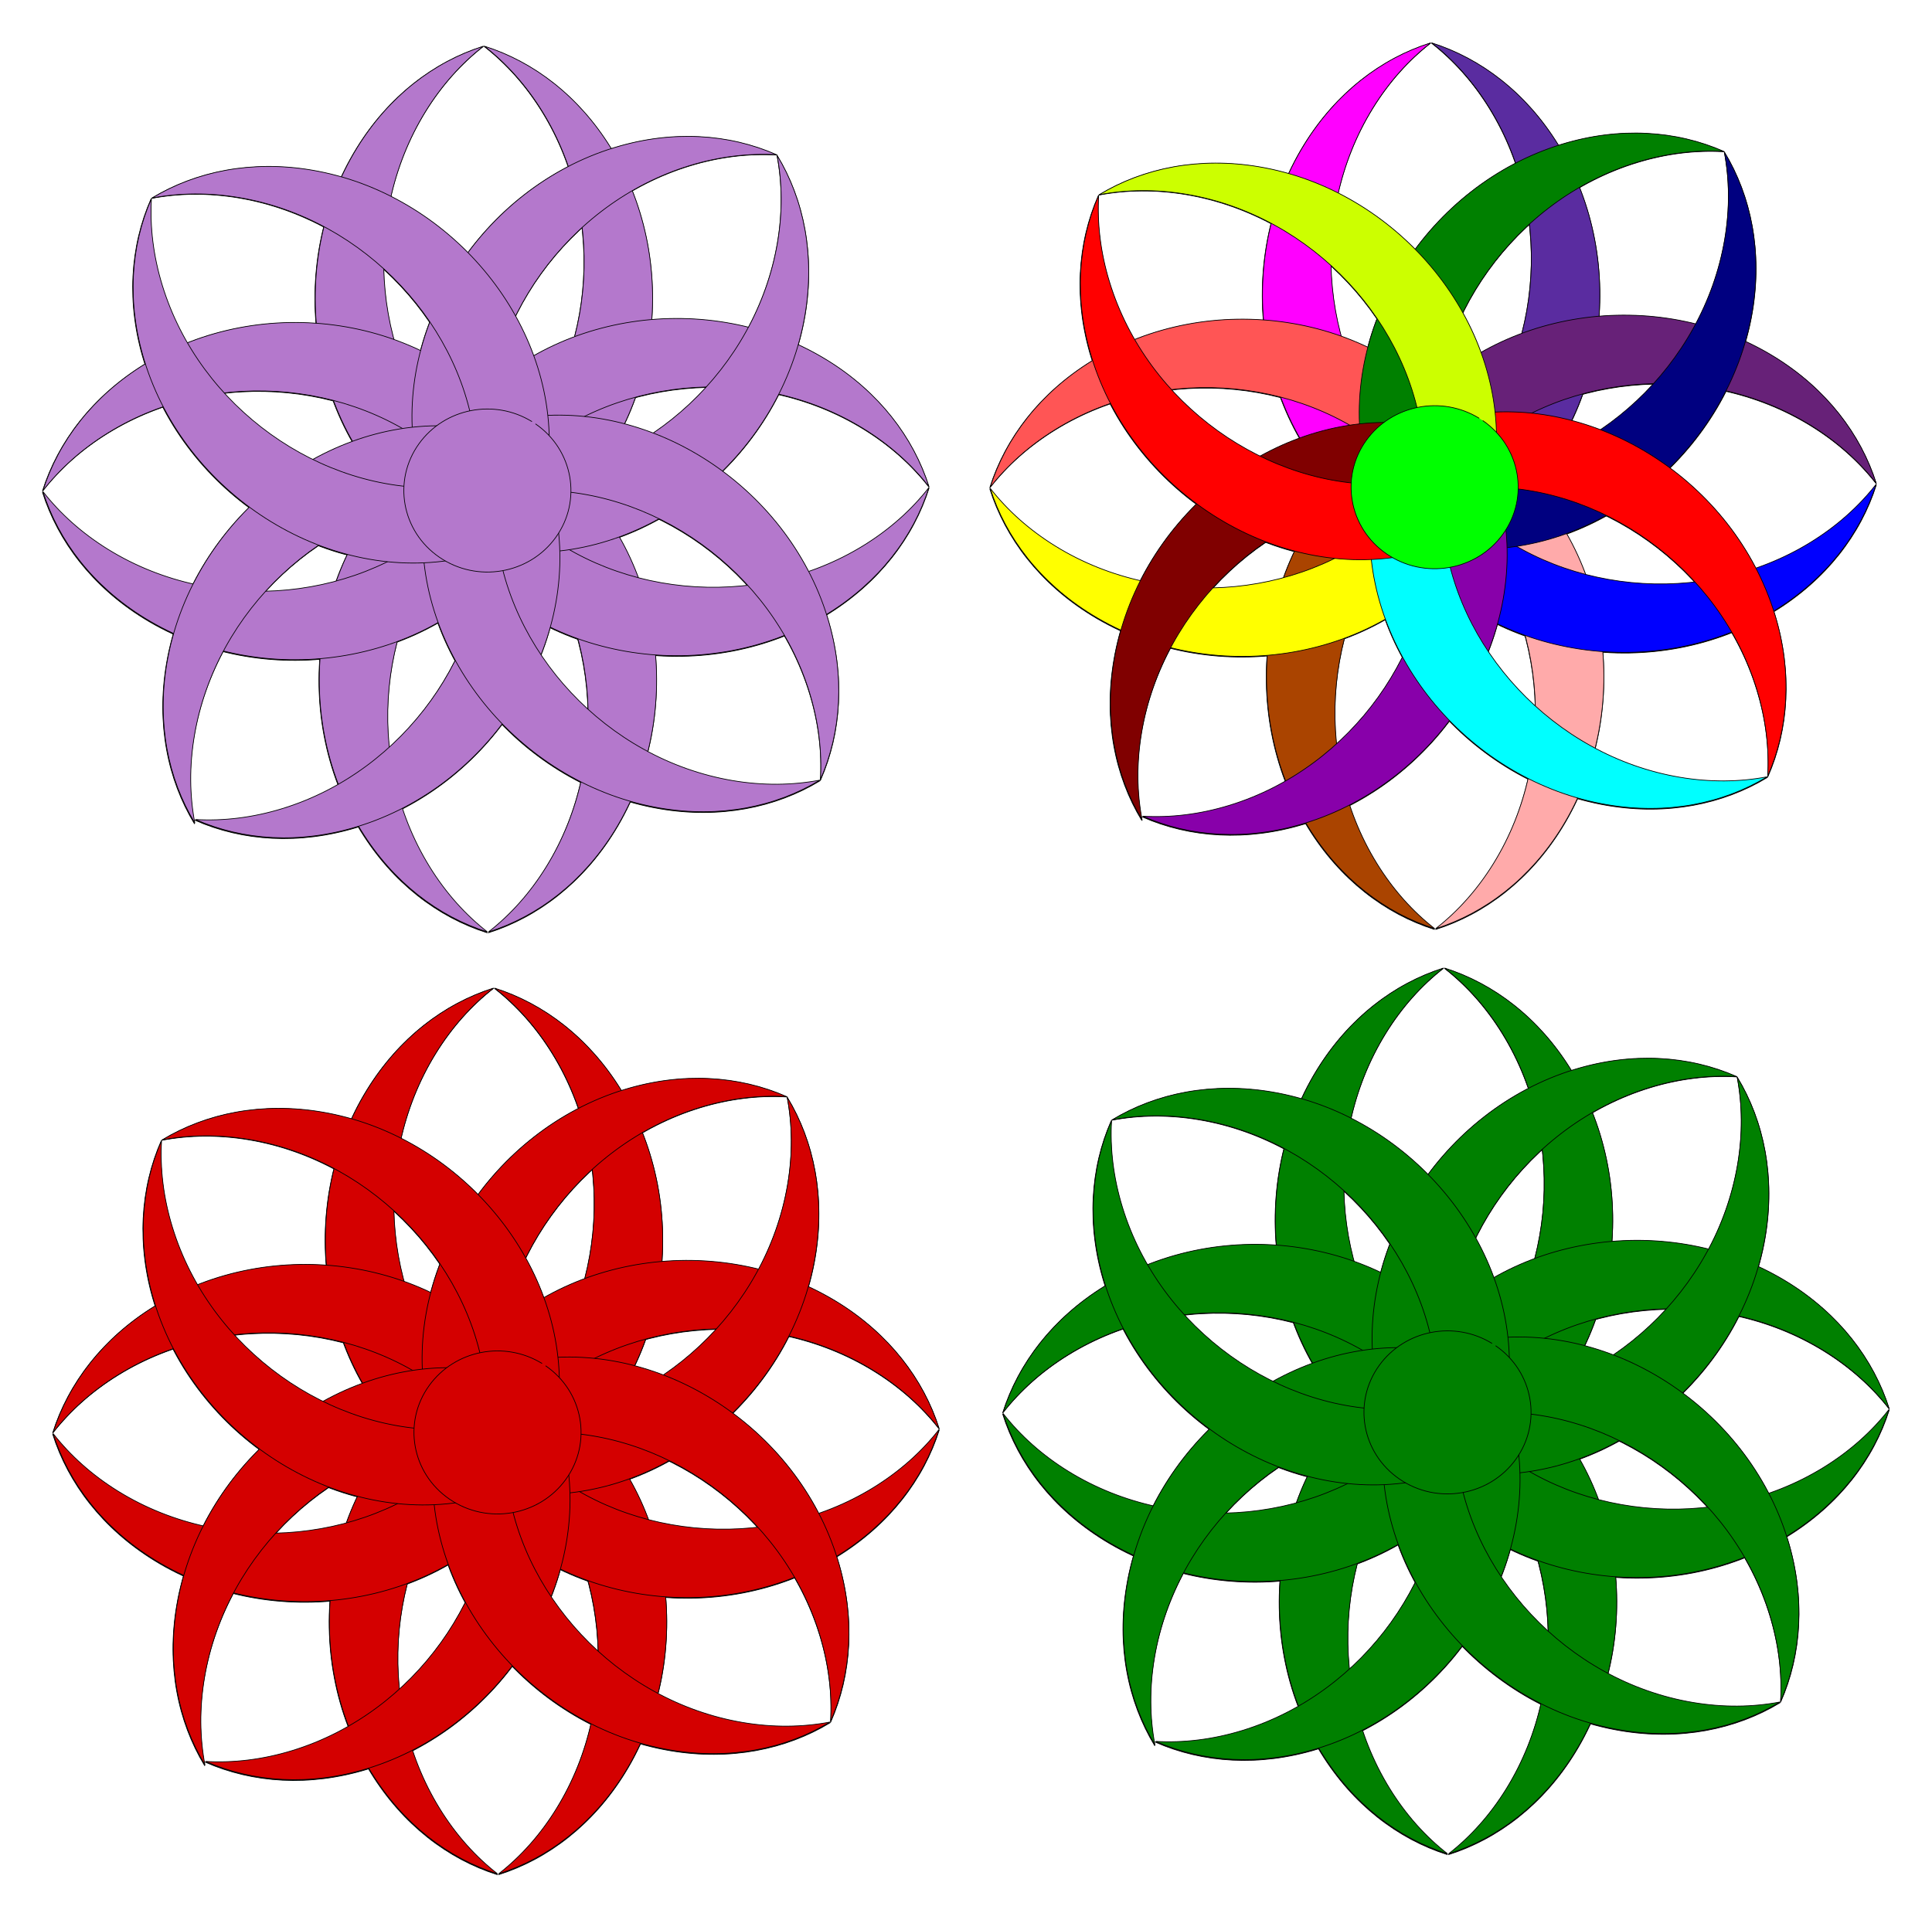 <svg xmlns="http://www.w3.org/2000/svg" viewBox="0 0 1219.4 1207.5"><defs><filter id="c" color-interpolation-filters="sRGB"><feGaussianBlur stdDeviation="22.726"/></filter><filter id="b" color-interpolation-filters="sRGB"><feGaussianBlur stdDeviation="25.151"/></filter><filter id="a" color-interpolation-filters="sRGB"><feGaussianBlur stdDeviation="25.151"/></filter><filter id="d" color-interpolation-filters="sRGB"><feGaussianBlur stdDeviation="25.151"/></filter></defs><g fill-rule="evenodd" stroke="#000"><g filter="url(#a)" transform="matrix(.445 0 0 .445 1023.016 -223.316)"><path d="M-268.6 562.98c70.27 22.164 134.37 71.206 179.41 144.19 103.53 167.76 68.202 399.44-78.906 517.5-14.382 11.542-29.285 21.581-44.594 30.125l-19.406-112c118.7-124.3 140.99-332.74 45.75-487.06-23.019-37.299-50.995-68.349-82.25-92.75zM-269.82 562.98c-70.27 22.164-134.37 71.206-179.41 144.19-103.53 167.76-68.202 399.44 78.906 517.5 14.382 11.542 29.285 21.581 44.594 30.125l19.406-112c-118.7-124.3-140.99-332.74-45.75-487.06 23.019-37.299 50.995-68.349 82.25-92.75z"/><path d="M-262.89 1820.5c70.27-22.164 134.37-71.206 179.41-144.19 103.53-167.76 68.202-399.44-78.906-517.5-14.382-11.542-29.285-21.581-44.594-30.125l-19.406 112c118.7 124.3 140.99 332.74 45.75 487.06-23.019 37.299-50.995 68.349-82.25 92.75zM-264.1 1820.5c-70.27-22.164-134.37-71.206-179.41-144.19-103.53-167.76-68.202-399.44 78.906-517.5 14.382-11.542 29.285-21.581 44.594-30.125l19.406 112c-118.7 124.3-140.99 332.74-45.75 487.06 23.019 37.299 50.995 68.349 82.25 92.75z"/><path d="M362.41 1189.5c-22.164 70.27-71.206 134.37-144.19 179.41-167.76 103.53-399.44 68.202-517.5-78.906-11.542-14.382-21.581-29.285-30.125-44.594l112-19.406c124.3 118.7 332.74 140.99 487.06 45.75 37.299-23.019 68.349-50.995 92.75-82.25zM362.41 1188.3c-22.164-70.27-71.206-134.37-144.19-179.41-167.76-103.53-399.44-68.202-517.5 78.906-11.542 14.382-21.581 29.285-30.125 44.594l112 19.406c124.3-118.7 332.74-140.99 487.06-45.75 37.299 23.019 68.349 50.995 92.75 82.25z"/><path d="M-895.12 1195.2c22.164 70.27 71.206 134.37 144.19 179.41 167.76 103.53 399.44 68.202 517.5-78.906 11.542-14.382 21.581-29.285 30.125-44.594l-112-19.406c-124.3 118.7-332.74 140.99-487.06 45.75-37.299-23.019-68.349-50.995-92.75-82.25zM-895.12 1194c22.164-70.27 71.206-134.37 144.19-179.41 167.76-103.53 399.44-68.202 517.5 78.906 11.542 14.382 21.581 29.285 30.125 44.594l-112 19.406c-124.3-118.7-332.74-140.99-487.06-45.75-37.299 23.019-68.349 50.995-92.75 82.25z"/><path d="M146.83 717.8c38.178 63.02 53.982 142.16 39.671 226.72-32.895 194.37-212.31 345.15-400.75 336.8-18.423-.817-36.245-3.107-53.386-6.787l59.318-96.964c171.21-15.086 325.49-157 355.75-335.8 7.314-43.215 6.78-85.007-.606-123.96zM145.92 716.99C78.49 687.28-2.03 681.84-84.03 706.96c-188.48 57.744-314.81 255.15-282.17 440.92 3.191 18.163 7.766 35.539 13.632 52.061l88.482-71.354c-7.17-171.63 113.62-342.96 287-396.08 41.911-12.84 83.42-17.71 123.01-15.43z"/><path d="M-678.62 1660.8c67.427 29.711 147.95 35.152 229.95 10.031 188.48-57.744 314.81-255.15 282.17-440.92-3.191-18.163-7.766-35.539-13.632-52.061l-88.482 71.354c7.172 171.72-113.61 343.06-287 396.18-41.907 12.839-83.417 17.711-123 15.424z"/><path d="M-679.53 1665.7c-38.178-63.02-53.982-142.16-39.671-226.72 32.895-194.37 212.31-345.15 400.75-336.8 18.423.817 36.245 3.107 53.386 6.787l-59.318 96.964c-171.21 15.086-325.49 157-355.75 335.8-7.314 43.215-6.78 85.007.606 123.96z"/><path d="M207.6 1604.9c-63.02 38.178-142.16 53.982-226.72 39.671-194.37-32.894-345.15-212.31-336.8-400.75.817-18.423 3.107-36.245 6.787-53.386l96.964 59.318c15.087 171.21 157 325.49 335.8 355.75 43.216 7.314 85.008 6.78 123.96-.606zM208.4 1604c29.711-67.427 35.152-147.95 10.031-229.95-57.744-188.48-255.15-314.81-440.92-282.17-18.163 3.191-35.539 7.766-52.061 13.632l71.354 88.482c171.72-7.172 343.06 113.61 396.18 287 12.839 41.907 17.711 83.417 15.424 123z"/><path d="M-741.1 779.48c-29.711 67.427-35.152 147.95-10.031 229.95 57.744 188.48 255.15 314.81 440.92 282.17 18.163-3.191 35.539-7.766 52.061-13.632l-71.354-88.482c-171.72 7.172-343.06-113.61-396.18-287-12.839-41.907-17.711-83.417-15.424-123zM-740.3 778.56c63.02-38.178 142.16-53.982 226.72-39.671 194.37 32.895 345.15 212.31 336.8 400.75-.817 18.423-3.107 36.245-6.787 53.386l-96.964-59.318c-15.09-171.2-157.01-325.48-335.81-355.74-43.215-7.314-85.007-6.78-123.96.606z"/><path d="M-196.049 1099.16c53.553 36.78 66.413 108.96 28.725 161.23-37.688 52.262-111.65 64.813-165.21 28.033-53.553-36.78-66.413-108.96-28.725-161.23 36.356-50.415 106.83-64.161 160.25-31.258"/></g><path d="M903.566 27.05c31.25 9.856 59.756 31.666 79.786 64.123 46.042 74.605 30.33 177.637-35.09 230.14-6.396 5.132-13.024 9.597-19.832 13.397l-8.63-49.808c52.787-55.279 62.7-147.975 20.345-216.603-10.236-16.588-22.678-30.396-36.577-41.248z" fill="#5a2ca0" stroke-width=".445"/><path d="M903.023 27.05c-31.25 9.856-59.756 31.666-79.786 64.123-46.041 74.605-30.33 177.637 35.09 230.14 6.397 5.132 13.024 9.597 19.832 13.397l8.63-49.808c-52.787-55.279-62.7-147.975-20.345-216.603 10.237-16.588 22.678-30.396 36.578-41.248z" fill="#f0f" stroke-width=".445"/><path d="M906.105 586.287c31.25-9.857 59.757-31.666 79.787-64.123 46.04-74.606 30.33-177.637-35.091-230.14-6.396-5.133-13.024-9.598-19.832-13.397l-8.63 49.808c52.788 55.278 62.7 147.974 20.346 216.603-10.237 16.587-22.678 30.395-36.578 41.247z" fill="#faa" stroke-width=".445"/><path d="M905.567 586.287c-31.25-9.857-59.756-31.666-79.786-64.123-46.041-74.606-30.33-177.637 35.09-230.14 6.396-5.133 13.024-9.598 19.832-13.397l8.63 49.808c-52.787 55.278-62.7 147.974-20.345 216.603 10.236 16.587 22.678 30.395 36.577 41.247z" fill="#a40" stroke-width=".445"/><path d="M1184.185 305.672c-9.856 31.25-31.666 59.756-64.123 79.786-74.605 46.042-177.637 30.33-230.14-35.09-5.133-6.396-9.597-13.024-13.397-19.832l49.808-8.63c55.278 52.787 147.975 62.7 216.603 20.346 16.587-10.237 30.396-22.679 41.247-36.578z" fill="#00f" stroke-width=".445"/><path d="M1184.185 305.138c-9.856-31.25-31.666-59.756-64.123-79.786-74.605-46.041-177.637-30.33-230.14 35.09-5.133 6.397-9.597 13.024-13.397 19.832l49.808 8.63c55.278-52.787 147.975-62.7 216.603-20.345 16.587 10.237 30.396 22.678 41.247 36.578z" fill="#672178" stroke-width=".445"/><path d="M624.943 308.207c9.857 31.25 31.667 59.756 64.124 79.786 74.605 46.041 177.637 30.33 230.14-35.09 5.132-6.396 9.597-13.024 13.397-19.832l-49.808-8.63c-55.279 52.787-147.975 62.7-216.603 20.345-16.588-10.236-30.396-22.678-41.248-36.577z" fill="#ff0" stroke-width=".445"/><path d="M624.943 307.673c9.857-31.25 31.667-59.756 64.124-79.786 74.605-46.041 177.637-30.33 230.14 35.09 5.132 6.396 9.597 13.024 13.397 19.832l-49.808 8.63c-55.279-52.787-147.975-62.7-216.603-20.345-16.588 10.236-30.396 22.678-41.248 36.577z" fill="#f55" stroke-width=".445"/><path d="M1088.314 95.9c16.978 28.026 24.006 63.22 17.642 100.826-14.629 86.439-94.417 153.493-178.22 149.78-8.192-.363-16.118-1.382-23.74-3.019l26.379-43.121c76.14-6.71 144.75-69.82 158.207-149.335 3.253-19.219 3.015-37.804-.27-55.127z" fill="navy" stroke-width=".445"/><path d="M1087.91 95.54c-29.988-13.213-65.796-15.632-102.263-4.46-83.82 25.679-140 113.468-125.485 196.083 1.419 8.077 3.453 15.805 6.062 23.152l39.35-31.732c-3.19-76.326 50.528-152.52 127.633-176.143 18.638-5.71 37.098-7.876 54.704-6.862z" fill="green" stroke-width=".445"/><path d="M721.224 515.266c29.986 13.213 65.795 15.633 102.262 4.461 83.82-25.68 140-113.469 125.485-196.084-1.419-8.077-3.453-15.804-6.062-23.152l-39.35 31.732c3.19 76.367-50.523 152.564-127.632 176.187-18.637 5.71-37.097 7.877-54.7 6.86z" fill="#80a" stroke-width=".445"/><path d="M720.82 517.445c-16.98-28.026-24.007-63.22-17.643-100.826 14.629-86.439 94.417-153.493 178.22-149.78 8.192.364 16.118 1.382 23.741 3.019l-26.38 43.121c-76.14 6.71-144.75 69.82-158.207 149.336-3.252 19.218-3.015 37.803.27 55.126z" fill="maroon" stroke-width=".445"/><path d="M1115.34 490.407c-28.027 16.978-63.222 24.006-100.827 17.642-86.439-14.629-153.493-94.418-149.78-178.22.364-8.193 1.382-16.118 3.019-23.741l43.121 26.38c6.71 76.139 69.82 144.75 149.336 158.207 19.218 3.252 37.803 3.015 55.126-.27z" fill="#0ff" stroke-width=".445"/><path d="M1115.695 490.006c13.213-29.986 15.633-65.795 4.46-102.262-25.679-83.82-113.468-140-196.083-125.485-8.077 1.42-15.805 3.454-23.152 6.062l31.732 39.35c76.366-3.19 152.564 50.524 176.187 127.633 5.71 18.636 7.877 37.096 6.86 54.7zM693.438 123.33c-13.213 29.986-15.632 65.796-4.46 102.262 25.679 83.82 113.468 140 196.083 125.485 8.077-1.419 15.805-3.453 23.152-6.062l-31.732-39.35c-76.366 3.19-152.564-50.523-176.187-127.632-5.71-18.637-7.876-37.097-6.86-54.7z" fill="red" stroke-width=".445"/><path d="M693.794 122.92c28.026-16.978 63.22-24.006 100.826-17.641 86.439 14.628 153.493 94.417 149.78 178.219-.364 8.193-1.382 16.119-3.019 23.742l-43.121-26.38c-6.71-76.135-69.825-144.746-149.34-158.203-19.218-3.252-37.804-3.015-55.127.27z" fill="#cf0" stroke-width=".445"/><path d="M935.83 265.496c23.816 16.357 29.535 48.457 12.775 71.702-16.76 23.241-49.653 28.823-73.471 12.466-23.816-16.356-29.535-48.456-12.775-71.7 16.168-22.421 47.509-28.534 71.266-13.902" fill="#0f0" stroke-width=".445"/></g><g filter="url(#b)" transform="matrix(.445 0 0 .445 506.476 -223.76)"><g fill-rule="evenodd" stroke="#000"><path d="M-451.46 568.694c70.27 22.164 134.37 71.206 179.41 144.19 103.53 167.76 68.202 399.44-78.906 517.5-14.382 11.542-29.285 21.581-44.594 30.125l-19.406-112c118.7-124.3 140.99-332.74 45.75-487.06-23.019-37.299-50.995-68.349-82.25-92.75zM-452.68 568.694c-70.27 22.164-134.37 71.206-179.41 144.19-103.53 167.76-68.202 399.44 78.906 517.5 14.382 11.542 29.285 21.581 44.594 30.125l19.406-112c-118.7-124.3-140.99-332.74-45.75-487.06 23.019-37.299 50.995-68.349 82.25-92.75z"/><path d="M-445.75 1826.214c70.27-22.164 134.37-71.206 179.41-144.19 103.53-167.76 68.202-399.44-78.906-517.5-14.382-11.542-29.285-21.58-44.594-30.125l-19.406 112c118.7 124.3 140.99 332.74 45.75 487.06-23.019 37.3-50.995 68.35-82.25 92.75zM-446.96 1826.214c-70.27-22.164-134.37-71.206-179.41-144.19-103.53-167.76-68.202-399.44 78.906-517.5 14.382-11.542 29.285-21.58 44.594-30.125l19.406 112c-118.7 124.3-140.99 332.74-45.75 487.06 23.019 37.3 50.995 68.35 82.25 92.75z"/><path d="M179.55 1195.214c-22.164 70.27-71.206 134.37-144.19 179.41-167.76 103.53-399.44 68.202-517.5-78.906-11.542-14.382-21.581-29.285-30.125-44.594l112-19.406c124.3 118.7 332.74 140.99 487.06 45.75 37.299-23.019 68.349-50.995 92.75-82.25zM179.55 1194.014c-22.164-70.27-71.206-134.37-144.19-179.41-167.76-103.53-399.44-68.202-517.5 78.906-11.542 14.382-21.581 29.285-30.125 44.594l112 19.406c124.3-118.7 332.74-140.99 487.06-45.75 37.299 23.02 68.349 50.995 92.75 82.25z"/><path d="M-1077.98 1200.914c22.164 70.27 71.206 134.37 144.19 179.41 167.76 103.53 399.44 68.202 517.5-78.906 11.542-14.382 21.581-29.285 30.125-44.594l-112-19.406c-124.3 118.7-332.74 140.99-487.06 45.75-37.299-23.019-68.349-50.995-92.75-82.25zM-1077.98 1199.714c22.164-70.27 71.206-134.37 144.19-179.41 167.76-103.53 399.44-68.202 517.5 78.906 11.542 14.382 21.581 29.285 30.125 44.594l-112 19.406c-124.3-118.7-332.74-140.99-487.06-45.75-37.299 23.02-68.349 50.995-92.75 82.25z"/><path d="M-36.03 723.514c38.178 63.02 53.982 142.16 39.671 226.72-32.895 194.37-212.31 345.15-400.75 336.8-18.423-.816-36.245-3.107-53.386-6.787l59.318-96.964c171.21-15.086 325.49-157 355.75-335.8 7.314-43.215 6.78-85.007-.606-123.96zM-36.94 722.704c-67.43-29.71-147.95-35.15-229.95-10.03-188.48 57.744-314.81 255.15-282.17 440.92 3.191 18.163 7.766 35.54 13.632 52.061l88.482-71.354c-7.17-171.63 113.62-342.96 287-396.08 41.911-12.84 83.42-17.71 123.01-15.43z"/><path d="M-861.48 1666.514c67.427 29.711 147.95 35.152 229.95 10.031 188.48-57.744 314.81-255.15 282.17-440.92-3.191-18.163-7.766-35.539-13.632-52.06l-88.482 71.353c7.172 171.72-113.61 343.06-287 396.18-41.907 12.84-83.417 17.711-123 15.424z"/><path d="M-862.39 1671.414c-38.178-63.02-53.982-142.16-39.671-226.72 32.895-194.37 212.31-345.15 400.75-336.8 18.423.817 36.245 3.107 53.386 6.788l-59.318 96.964c-171.21 15.086-325.49 157-355.75 335.8-7.314 43.215-6.78 85.007.606 123.96z"/><path d="M24.74 1610.614c-63.02 38.178-142.16 53.982-226.72 39.671-194.37-32.894-345.15-212.31-336.8-400.75.817-18.423 3.107-36.245 6.787-53.386l96.965 59.318c15.086 171.21 157 325.49 335.8 355.75 43.215 7.314 85.007 6.78 123.96-.605zM25.54 1609.714c29.711-67.427 35.152-147.95 10.031-229.95-57.744-188.48-255.15-314.81-440.92-282.17-18.163 3.191-35.539 7.766-52.061 13.632l71.354 88.482c171.72-7.172 343.06 113.61 396.18 287 12.839 41.907 17.711 83.417 15.424 123z"/><path d="M-923.96 785.194c-29.711 67.427-35.152 147.95-10.031 229.95 57.744 188.48 255.15 314.81 440.92 282.17 18.163-3.19 35.539-7.766 52.061-13.632l-71.354-88.482c-171.72 7.173-343.06-113.61-396.18-287-12.839-41.907-17.711-83.417-15.424-123zM-923.16 784.274c63.02-38.178 142.16-53.982 226.72-39.67 194.37 32.894 345.15 212.31 336.8 400.75-.817 18.422-3.107 36.244-6.787 53.385l-96.964-59.318c-15.09-171.2-157.01-325.48-335.81-355.74-43.215-7.313-85.007-6.78-123.96.606z"/><path d="M-378.909 1104.874c53.553 36.78 66.413 108.96 28.725 161.23-37.688 52.262-111.65 64.813-165.21 28.033-53.553-36.78-66.413-108.96-28.725-161.23 36.356-50.415 106.83-64.16 160.25-31.258"/></g></g><g fill-rule="evenodd" stroke="#000" fill="#b478cc"><path d="M305.705 29.147c31.25 9.857 59.756 31.666 79.786 64.123 46.041 74.606 30.33 177.637-35.09 230.14-6.397 5.133-13.024 9.598-19.832 13.397L321.939 287c52.787-55.278 62.7-147.974 20.345-216.602C332.047 53.809 319.606 40 305.706 29.149zM305.162 29.147c-31.25 9.857-59.756 31.666-79.786 64.123-46.042 74.606-30.33 177.637 35.09 230.14 6.396 5.133 13.024 9.598 19.832 13.397l8.63-49.808c-52.788-55.278-62.7-147.974-20.346-216.602C278.82 53.809 291.261 40 305.16 29.149z" stroke-width=".445"/><path d="M308.244 588.385c31.25-9.857 59.756-31.666 79.786-64.124 46.041-74.605 30.33-177.636-35.09-230.14-6.396-5.132-13.024-9.597-19.832-13.397l-8.63 49.809c52.787 55.278 62.7 147.974 20.345 216.602-10.236 16.588-22.678 30.396-36.577 41.248zM307.706 588.385c-31.25-9.857-59.757-31.666-79.787-64.124-46.04-74.605-30.33-177.636 35.091-230.14 6.396-5.132 13.024-9.597 19.832-13.397l8.63 49.809c-52.788 55.278-62.7 147.974-20.346 216.602 10.237 16.588 22.678 30.396 36.578 41.248z" stroke-width=".445"/><path d="M586.324 307.77c-9.857 31.25-31.666 59.756-64.123 79.786-74.606 46.041-177.637 30.33-230.14-35.09-5.133-6.396-9.598-13.024-13.397-19.832l49.808-8.63c55.278 52.787 147.974 62.7 216.603 20.345 16.587-10.236 30.395-22.678 41.247-36.577zM586.324 307.236c-9.857-31.25-31.666-59.756-64.123-79.786-74.606-46.041-177.637-30.33-230.14 35.09-5.133 6.396-9.598 13.024-13.397 19.832l49.808 8.63c55.278-52.787 147.974-62.7 216.603-20.345 16.587 10.236 30.395 22.678 41.247 36.577z" stroke-width=".445"/><path d="M27.082 310.305c9.856 31.25 31.666 59.756 64.123 79.786 74.606 46.041 177.637 30.33 230.14-35.09 5.133-6.397 9.598-13.024 13.397-19.832l-49.808-8.63c-55.278 52.787-147.974 62.7-216.603 20.345-16.587-10.237-30.396-22.678-41.247-36.578zM27.082 309.771c9.856-31.25 31.666-59.756 64.123-79.786 74.606-46.042 177.637-30.33 230.14 35.09 5.133 6.396 9.598 13.024 13.397 19.832l-49.808 8.63c-55.278-52.787-147.974-62.7-216.603-20.346-16.587 10.237-30.396 22.679-41.247 36.578z" stroke-width=".445"/><path d="M490.452 97.998c16.979 28.026 24.007 63.22 17.643 100.826-14.63 86.439-94.418 153.493-178.22 149.78-8.193-.364-16.118-1.382-23.741-3.019l26.38-43.121c76.139-6.71 144.75-69.82 158.207-149.336 3.252-19.218 3.015-37.803-.27-55.126zM490.048 97.638c-29.987-13.213-65.796-15.632-102.262-4.46-83.82 25.679-140.001 113.468-125.486 196.083 1.42 8.077 3.454 15.805 6.063 23.152l39.349-31.732c-3.189-76.327 50.528-152.52 127.633-176.143 18.639-5.71 37.098-7.876 54.705-6.862z" stroke-width=".445"/><path d="M123.363 517.364c29.985 13.213 65.795 15.633 102.262 4.46 83.82-25.679 140-113.468 125.485-196.083-1.42-8.077-3.454-15.805-6.062-23.152l-39.35 31.732c3.19 76.367-50.524 152.564-127.633 176.187-18.637 5.71-37.097 7.877-54.7 6.86z" stroke-width=".445"/><path d="M122.958 519.543c-16.978-28.026-24.007-63.22-17.642-100.826 14.628-86.439 94.417-153.493 178.219-149.78 8.193.363 16.119 1.382 23.742 3.019l-26.38 43.121c-76.14 6.71-144.75 69.82-158.207 149.335-3.253 19.219-3.015 37.804.27 55.127z" stroke-width=".445"/><path d="M517.478 492.504c-28.026 16.979-63.22 24.007-100.826 17.643-86.44-14.629-153.493-94.418-149.78-178.22.363-8.193 1.382-16.119 3.019-23.741l43.12 26.38c6.71 76.139 69.821 144.75 149.336 158.207 19.218 3.252 37.804 3.015 55.127-.27zM517.834 492.104c13.212-29.986 15.632-65.795 4.46-102.262-25.68-83.82-113.469-140-196.083-125.485-8.078 1.419-15.805 3.453-23.153 6.062l31.733 39.35c76.366-3.19 152.564 50.523 176.187 127.633 5.71 18.636 7.876 37.096 6.86 54.7z" stroke-width=".445"/><path d="M95.577 125.428c-13.213 29.986-15.633 65.795-4.461 102.262 25.68 83.82 113.469 140 196.083 125.485 8.078-1.419 15.805-3.453 23.153-6.062l-31.732-39.35c-76.367 3.19-152.564-50.523-176.188-127.633-5.71-18.636-7.876-37.096-6.859-54.7zM95.933 125.019c28.025-16.979 63.22-24.007 100.825-17.643 86.44 14.63 153.494 94.418 149.78 178.22-.363 8.193-1.381 16.119-3.018 23.741l-43.122-26.38c-6.71-76.134-69.824-144.745-149.34-158.202-19.218-3.253-37.803-3.015-55.126.27z" stroke-width=".445"/><path d="M337.969 267.594c23.816 16.357 29.535 48.456 12.774 71.702-16.76 23.241-49.652 28.823-73.47 12.466-23.817-16.356-29.536-48.456-12.775-71.701 16.168-22.42 47.509-28.533 71.265-13.9" stroke-width=".445"/></g><g fill-rule="evenodd" stroke="#000"><g filter="url(#c)" transform="matrix(.445 0 0 .445 431.546 373.415)"><path d="M-268.6 562.98c70.27 22.164 134.37 71.206 179.41 144.19 103.53 167.76 68.202 399.44-78.906 517.5-14.382 11.542-29.285 21.581-44.594 30.125l-19.406-112c118.7-124.3 140.99-332.74 45.75-487.06-23.019-37.299-50.995-68.349-82.25-92.75zM-269.82 562.98c-70.27 22.164-134.37 71.206-179.41 144.19-103.53 167.76-68.202 399.44 78.906 517.5 14.382 11.542 29.285 21.581 44.594 30.125l19.406-112c-118.7-124.3-140.99-332.74-45.75-487.06 23.019-37.299 50.995-68.349 82.25-92.75z"/><path d="M-262.89 1820.5c70.27-22.164 134.37-71.206 179.41-144.19 103.53-167.76 68.202-399.44-78.906-517.5-14.382-11.542-29.285-21.581-44.594-30.125l-19.406 112c118.7 124.3 140.99 332.74 45.75 487.06-23.019 37.299-50.995 68.349-82.25 92.75zM-264.1 1820.5c-70.27-22.164-134.37-71.206-179.41-144.19-103.53-167.76-68.202-399.44 78.906-517.5 14.382-11.542 29.285-21.581 44.594-30.125l19.406 112c-118.7 124.3-140.99 332.74-45.75 487.06 23.019 37.299 50.995 68.349 82.25 92.75z"/><path d="M362.41 1189.5c-22.164 70.27-71.206 134.37-144.19 179.41-167.76 103.53-399.44 68.202-517.5-78.906-11.542-14.382-21.581-29.285-30.125-44.594l112-19.406c124.3 118.7 332.74 140.99 487.06 45.75 37.299-23.019 68.349-50.995 92.75-82.25zM362.41 1188.3c-22.164-70.27-71.206-134.37-144.19-179.41-167.76-103.53-399.44-68.202-517.5 78.906-11.542 14.382-21.581 29.285-30.125 44.594l112 19.406c124.3-118.7 332.74-140.99 487.06-45.75 37.299 23.019 68.349 50.995 92.75 82.25z"/><path d="M-895.12 1195.2c22.164 70.27 71.206 134.37 144.19 179.41 167.76 103.53 399.44 68.202 517.5-78.906 11.542-14.382 21.581-29.285 30.125-44.594l-112-19.406c-124.3 118.7-332.74 140.99-487.06 45.75-37.299-23.019-68.349-50.995-92.75-82.25zM-895.12 1194c22.164-70.27 71.206-134.37 144.19-179.41 167.76-103.53 399.44-68.202 517.5 78.906 11.542 14.382 21.581 29.285 30.125 44.594l-112 19.406c-124.3-118.7-332.74-140.99-487.06-45.75-37.299 23.019-68.349 50.995-92.75 82.25z"/><path d="M146.83 717.8c38.178 63.02 53.982 142.16 39.671 226.72-32.895 194.37-212.31 345.15-400.75 336.8-18.423-.817-36.245-3.107-53.386-6.787l59.318-96.964c171.21-15.086 325.49-157 355.75-335.8 7.314-43.215 6.78-85.007-.606-123.96zM145.92 716.99C78.49 687.28-2.03 681.84-84.03 706.96c-188.48 57.744-314.81 255.15-282.17 440.92 3.191 18.163 7.766 35.539 13.632 52.061l88.482-71.354c-7.17-171.63 113.62-342.96 287-396.08 41.911-12.84 83.42-17.71 123.01-15.43z"/><path d="M-678.62 1660.8c67.427 29.711 147.95 35.152 229.95 10.031 188.48-57.744 314.81-255.15 282.17-440.92-3.191-18.163-7.766-35.539-13.632-52.061l-88.482 71.354c7.172 171.72-113.61 343.06-287 396.18-41.907 12.839-83.417 17.711-123 15.424z"/><path d="M-679.53 1665.7c-38.178-63.02-53.982-142.16-39.671-226.72 32.895-194.37 212.31-345.15 400.75-336.8 18.423.817 36.245 3.107 53.386 6.787l-59.318 96.964c-171.21 15.086-325.49 157-355.75 335.8-7.314 43.215-6.78 85.007.606 123.96z"/><path d="M207.6 1604.9c-63.02 38.178-142.16 53.982-226.72 39.671-194.37-32.894-345.15-212.31-336.8-400.75.817-18.423 3.107-36.245 6.787-53.386l96.964 59.318c15.087 171.21 157 325.49 335.8 355.75 43.216 7.314 85.008 6.78 123.96-.606zM208.4 1604c29.711-67.427 35.152-147.95 10.031-229.95-57.744-188.48-255.15-314.81-440.92-282.17-18.163 3.191-35.539 7.766-52.061 13.632l71.354 88.482c171.72-7.172 343.06 113.61 396.18 287 12.839 41.907 17.711 83.417 15.424 123z"/><path d="M-741.1 779.48c-29.711 67.427-35.152 147.95-10.031 229.95 57.744 188.48 255.15 314.81 440.92 282.17 18.163-3.191 35.539-7.766 52.061-13.632l-71.354-88.482c-171.72 7.172-343.06-113.61-396.18-287-12.839-41.907-17.711-83.417-15.424-123zM-740.3 778.56c63.02-38.178 142.16-53.982 226.72-39.671 194.37 32.895 345.15 212.31 336.8 400.75-.817 18.423-3.107 36.245-6.787 53.386l-96.964-59.318c-15.09-171.2-157.01-325.48-335.81-355.74-43.215-7.314-85.007-6.78-123.96.606z"/><path d="M-196.049 1099.16c53.553 36.78 66.413 108.96 28.725 161.23-37.688 52.262-111.65 64.813-165.21 28.033-53.553-36.78-66.413-108.96-28.725-161.23 36.356-50.415 106.83-64.161 160.25-31.258"/></g><g fill="#d40000"><path d="M312.096 623.78c31.25 9.858 59.756 31.667 79.786 64.124 46.041 74.606 30.33 177.637-35.09 230.14-6.397 5.133-13.024 9.598-19.832 13.397l-8.63-49.808c52.787-55.278 62.7-147.974 20.345-216.603-10.237-16.587-22.678-30.395-36.578-41.247zM311.553 623.78c-31.25 9.858-59.756 31.667-79.786 64.124-46.042 74.606-30.33 177.637 35.09 230.14 6.396 5.133 13.024 9.598 19.832 13.397l8.63-49.808c-52.788-55.278-62.7-147.974-20.346-216.603 10.237-16.587 22.679-30.395 36.578-41.247z" stroke-width=".445"/><path d="M314.635 1183.019c31.25-9.857 59.756-31.667 79.786-64.124 46.042-74.605 30.33-177.637-35.09-230.14-6.396-5.133-13.024-9.597-19.832-13.397l-8.63 49.808c52.787 55.278 62.7 147.975 20.345 216.603-10.236 16.588-22.678 30.396-36.577 41.248zM314.097 1183.019c-31.25-9.857-59.757-31.667-79.787-64.124-46.04-74.605-30.33-177.637 35.091-230.14 6.396-5.133 13.024-9.597 19.832-13.397l8.63 49.808c-52.788 55.278-62.7 147.975-20.346 216.603 10.237 16.588 22.678 30.396 36.578 41.248z" stroke-width=".445"/><path d="M592.715 902.404c-9.857 31.25-31.666 59.756-64.123 79.786-74.606 46.041-177.637 30.33-230.14-35.09-5.133-6.397-9.598-13.024-13.397-19.832l49.808-8.63c55.278 52.787 147.974 62.7 216.603 20.345 16.587-10.237 30.395-22.678 41.247-36.578zM592.715 901.87c-9.857-31.25-31.666-59.756-64.123-79.786-74.606-46.042-177.637-30.33-230.14 35.09-5.133 6.396-9.598 13.024-13.397 19.832l49.808 8.63c55.278-52.788 147.974-62.7 216.603-20.346 16.587 10.237 30.395 22.679 41.247 36.578z" stroke-width=".445"/><path d="M33.473 904.939c9.856 31.25 31.666 59.756 64.123 79.786 74.606 46.041 177.637 30.33 230.14-35.09 5.133-6.397 9.598-13.024 13.397-19.832l-49.808-8.63c-55.278 52.787-147.974 62.7-216.603 20.345-16.587-10.237-30.395-22.678-41.247-36.578zM33.473 904.405c9.856-31.25 31.666-59.756 64.123-79.786 74.606-46.042 177.637-30.33 230.14 35.09 5.133 6.396 9.598 13.024 13.397 19.832l-49.808 8.63c-55.278-52.788-147.974-62.7-216.603-20.346-16.587 10.237-30.395 22.679-41.247 36.578z" stroke-width=".445"/><path d="M496.843 692.632c16.979 28.026 24.007 63.22 17.643 100.825-14.63 86.44-94.418 153.494-178.22 149.78-8.193-.363-16.118-1.381-23.741-3.018l26.38-43.121c76.139-6.71 144.75-69.82 158.207-149.336 3.252-19.218 3.015-37.804-.27-55.127zM496.439 692.271c-29.987-13.212-65.796-15.631-102.262-4.46-83.82 25.68-140.001 113.469-125.486 196.084 1.42 8.077 3.454 15.804 6.063 23.152l39.349-31.732c-3.189-76.327 50.529-152.52 127.633-176.143 18.639-5.71 37.098-7.876 54.705-6.862z" stroke-width=".445"/><path d="M129.754 1111.998c29.985 13.213 65.795 15.632 102.262 4.46 83.82-25.679 140-113.468 125.485-196.083-1.42-8.077-3.454-15.805-6.062-23.152l-39.35 31.732c3.19 76.366-50.524 152.564-127.633 176.187-18.637 5.71-37.097 7.876-54.7 6.86z" stroke-width=".445"/><path d="M129.349 1114.177c-16.978-28.026-24.007-63.22-17.642-100.826 14.628-86.44 94.417-153.493 178.22-149.78 8.192.363 16.118 1.382 23.74 3.019l-26.379 43.12c-76.14 6.71-144.75 69.821-158.207 149.336-3.253 19.219-3.015 37.804.27 55.127z" stroke-width=".445"/><path d="M523.869 1087.138c-28.026 16.979-63.22 24.007-100.826 17.642-86.44-14.628-153.493-94.417-149.78-178.219.363-8.193 1.382-16.119 3.019-23.742l43.12 26.38c6.71 76.14 69.821 144.75 149.336 158.207 19.219 3.253 37.804 3.015 55.127-.269zM524.225 1086.738c13.212-29.986 15.632-65.796 4.46-102.262-25.68-83.82-113.469-140-196.083-125.485-8.078 1.419-15.805 3.453-23.152 6.062l31.732 39.35c76.366-3.19 152.564 50.523 176.187 127.632 5.71 18.637 7.876 37.097 6.86 54.7z" stroke-width=".445"/><path d="M101.968 720.062c-13.213 29.985-15.633 65.795-4.461 102.262 25.68 83.82 113.469 140 196.084 125.485 8.077-1.42 15.804-3.454 23.152-6.062l-31.732-39.35c-76.367 3.19-152.564-50.524-176.187-127.633-5.71-18.636-7.877-37.097-6.86-54.7zM102.324 719.652c28.025-16.978 63.22-24.006 100.825-17.642 86.44 14.63 153.494 94.418 149.78 178.22-.363 8.193-1.381 16.118-3.018 23.741l-43.122-26.38c-6.71-76.135-69.824-144.745-149.34-158.202-19.218-3.253-37.803-3.015-55.126.27z" stroke-width=".445"/><path d="M344.36 862.228c23.816 16.357 29.535 48.456 12.775 71.701-16.76 23.242-49.653 28.824-73.472 12.467-23.816-16.356-29.535-48.456-12.774-71.701 16.168-22.42 47.509-28.534 71.265-13.901" stroke-width=".445"/></g></g><g fill-rule="evenodd" stroke="#000"><g filter="url(#d)" transform="matrix(.445 0 0 .445 1031.145 360.75)"><path d="M-268.6 562.98c70.27 22.164 134.37 71.206 179.41 144.19 103.53 167.76 68.202 399.44-78.906 517.5-14.382 11.542-29.285 21.581-44.594 30.125l-19.406-112c118.7-124.3 140.99-332.74 45.75-487.06-23.019-37.299-50.995-68.349-82.25-92.75zM-269.82 562.98c-70.27 22.164-134.37 71.206-179.41 144.19-103.53 167.76-68.202 399.44 78.906 517.5 14.382 11.542 29.285 21.581 44.594 30.125l19.406-112c-118.7-124.3-140.99-332.74-45.75-487.06 23.019-37.299 50.995-68.349 82.25-92.75z"/><path d="M-262.89 1820.5c70.27-22.164 134.37-71.206 179.41-144.19 103.53-167.76 68.202-399.44-78.906-517.5-14.382-11.542-29.285-21.581-44.594-30.125l-19.406 112c118.7 124.3 140.99 332.74 45.75 487.06-23.019 37.299-50.995 68.349-82.25 92.75zM-264.1 1820.5c-70.27-22.164-134.37-71.206-179.41-144.19-103.53-167.76-68.202-399.44 78.906-517.5 14.382-11.542 29.285-21.581 44.594-30.125l19.406 112c-118.7 124.3-140.99 332.74-45.75 487.06 23.019 37.299 50.995 68.349 82.25 92.75z"/><path d="M362.41 1189.5c-22.164 70.27-71.206 134.37-144.19 179.41-167.76 103.53-399.44 68.202-517.5-78.906-11.542-14.382-21.581-29.285-30.125-44.594l112-19.406c124.3 118.7 332.74 140.99 487.06 45.75 37.299-23.019 68.349-50.995 92.75-82.25zM362.41 1188.3c-22.164-70.27-71.206-134.37-144.19-179.41-167.76-103.53-399.44-68.202-517.5 78.906-11.542 14.382-21.581 29.285-30.125 44.594l112 19.406c124.3-118.7 332.74-140.99 487.06-45.75 37.299 23.019 68.349 50.995 92.75 82.25z"/><path d="M-895.12 1195.2c22.164 70.27 71.206 134.37 144.19 179.41 167.76 103.53 399.44 68.202 517.5-78.906 11.542-14.382 21.581-29.285 30.125-44.594l-112-19.406c-124.3 118.7-332.74 140.99-487.06 45.75-37.299-23.019-68.349-50.995-92.75-82.25zM-895.12 1194c22.164-70.27 71.206-134.37 144.19-179.41 167.76-103.53 399.44-68.202 517.5 78.906 11.542 14.382 21.581 29.285 30.125 44.594l-112 19.406c-124.3-118.7-332.74-140.99-487.06-45.75-37.299 23.019-68.349 50.995-92.75 82.25z"/><path d="M146.83 717.8c38.178 63.02 53.982 142.16 39.671 226.72-32.895 194.37-212.31 345.15-400.75 336.8-18.423-.817-36.245-3.107-53.386-6.787l59.318-96.964c171.21-15.086 325.49-157 355.75-335.8 7.314-43.215 6.78-85.007-.606-123.96zM145.92 716.99C78.49 687.28-2.03 681.84-84.03 706.96c-188.48 57.744-314.81 255.15-282.17 440.92 3.191 18.163 7.766 35.539 13.632 52.061l88.482-71.354c-7.17-171.63 113.62-342.96 287-396.08 41.911-12.84 83.42-17.71 123.01-15.43z"/><path d="M-678.62 1660.8c67.427 29.711 147.95 35.152 229.95 10.031 188.48-57.744 314.81-255.15 282.17-440.92-3.191-18.163-7.766-35.539-13.632-52.061l-88.482 71.354c7.172 171.72-113.61 343.06-287 396.18-41.907 12.839-83.417 17.711-123 15.424z"/><path d="M-679.53 1665.7c-38.178-63.02-53.982-142.16-39.671-226.72 32.895-194.37 212.31-345.15 400.75-336.8 18.423.817 36.245 3.107 53.386 6.787l-59.318 96.964c-171.21 15.086-325.49 157-355.75 335.8-7.314 43.215-6.78 85.007.606 123.96z"/><path d="M207.6 1604.9c-63.02 38.178-142.16 53.982-226.72 39.671-194.37-32.894-345.15-212.31-336.8-400.75.817-18.423 3.107-36.245 6.787-53.386l96.964 59.318c15.087 171.21 157 325.49 335.8 355.75 43.216 7.314 85.008 6.78 123.96-.606zM208.4 1604c29.711-67.427 35.152-147.95 10.031-229.95-57.744-188.48-255.15-314.81-440.92-282.17-18.163 3.191-35.539 7.766-52.061 13.632l71.354 88.482c171.72-7.172 343.06 113.61 396.18 287 12.839 41.907 17.711 83.417 15.424 123z"/><path d="M-741.1 779.48c-29.711 67.427-35.152 147.95-10.031 229.95 57.744 188.48 255.15 314.81 440.92 282.17 18.163-3.191 35.539-7.766 52.061-13.632l-71.354-88.482c-171.72 7.172-343.06-113.61-396.18-287-12.839-41.907-17.711-83.417-15.424-123zM-740.3 778.56c63.02-38.178 142.16-53.982 226.72-39.671 194.37 32.895 345.15 212.31 336.8 400.75-.817 18.423-3.107 36.245-6.787 53.386l-96.964-59.318c-15.09-171.2-157.01-325.48-335.81-355.74-43.215-7.314-85.007-6.78-123.96.606z"/><path d="M-196.049 1099.16c53.553 36.78 66.413 108.96 28.725 161.23-37.688 52.262-111.65 64.813-165.21 28.033-53.553-36.78-66.413-108.96-28.725-161.23 36.356-50.415 106.83-64.161 160.25-31.258"/></g><g fill="green"><path d="M911.694 611.115c31.25 9.857 59.757 31.667 79.787 64.124 46.041 74.605 30.33 177.637-35.091 230.14-6.396 5.133-13.023 9.597-19.832 13.397l-8.63-49.808c52.788-55.278 62.7-147.975 20.346-216.603-10.237-16.588-22.678-30.396-36.578-41.248zM911.152 611.115c-31.25 9.857-59.757 31.667-79.786 64.124-46.042 74.605-30.33 177.637 35.09 230.14 6.396 5.133 13.024 9.597 19.832 13.397l8.63-49.808c-52.788-55.278-62.7-147.975-20.346-216.603 10.237-16.588 22.678-30.396 36.578-41.248z" stroke-width=".445"/><path d="M914.234 1170.353c31.25-9.857 59.756-31.666 79.786-64.123 46.041-74.606 30.33-177.637-35.09-230.14-6.397-5.133-13.024-9.598-19.832-13.397l-8.63 49.808c52.787 55.278 62.7 147.974 20.345 216.603-10.237 16.587-22.678 30.395-36.578 41.247zM913.696 1170.353c-31.25-9.857-59.757-31.666-79.787-64.123-46.041-74.606-30.33-177.637 35.091-230.14 6.396-5.133 13.023-9.598 19.832-13.397l8.63 49.808c-52.788 55.278-62.7 147.974-20.346 216.603 10.237 16.587 22.678 30.395 36.578 41.247z" stroke-width=".445"/><path d="M1192.314 889.738c-9.857 31.25-31.666 59.756-64.124 79.786-74.605 46.042-177.636 30.33-230.14-35.09-5.132-6.396-9.597-13.024-13.397-19.832l49.809-8.63c55.278 52.788 147.974 62.7 216.602 20.346 16.588-10.237 30.396-22.679 41.248-36.578zM1192.314 889.204c-9.857-31.25-31.666-59.756-64.124-79.786-74.605-46.041-177.636-30.33-230.14 35.09-5.132 6.397-9.597 13.024-13.397 19.832l49.809 8.63c55.278-52.787 147.974-62.7 216.602-20.345 16.588 10.237 30.396 22.678 41.248 36.578z" stroke-width=".445"/><path d="M633.072 892.273c9.856 31.25 31.666 59.756 64.123 79.786 74.605 46.042 177.637 30.33 230.14-35.09 5.133-6.396 9.597-13.024 13.397-19.832l-49.808-8.63c-55.278 52.787-147.974 62.7-216.603 20.345-16.587-10.236-30.396-22.678-41.247-36.577zM633.072 891.74c9.856-31.25 31.666-59.757 64.123-79.787 74.605-46.041 177.637-30.33 230.14 35.09 5.133 6.397 9.597 13.024 13.397 19.832l-49.808 8.63c-55.278-52.787-147.974-62.7-216.603-20.345-16.587 10.237-30.396 22.678-41.247 36.577z" stroke-width=".445"/><path d="M1096.442 679.966c16.979 28.026 24.007 63.22 17.643 100.826-14.63 86.439-94.418 153.493-178.22 149.78-8.193-.363-16.119-1.382-23.741-3.019l26.38-43.121c76.139-6.71 144.75-69.82 158.206-149.335 3.253-19.219 3.015-37.804-.269-55.127zM1096.038 679.606c-29.988-13.213-65.796-15.632-102.263-4.46-83.82 25.679-140 113.468-125.485 196.083 1.42 8.077 3.454 15.805 6.063 23.152l39.349-31.732c-3.189-76.326 50.528-152.52 127.633-176.143 18.638-5.71 37.098-7.875 54.704-6.862z" stroke-width=".445"/><path d="M729.352 1099.332c29.986 13.213 65.796 15.633 102.263 4.461 83.82-25.68 140-113.469 125.485-196.084-1.42-8.077-3.454-15.804-6.063-23.152l-39.349 31.732c3.19 76.367-50.524 152.564-127.633 176.187-18.637 5.71-37.097 7.877-54.7 6.86z" stroke-width=".445"/><path d="M728.948 1101.511c-16.979-28.026-24.007-63.22-17.643-100.825 14.63-86.44 94.418-153.494 178.22-149.78 8.193.363 16.119 1.381 23.741 3.018l-26.38 43.121c-76.139 6.71-144.75 69.82-158.206 149.336-3.253 19.218-3.016 37.803.269 55.126z" stroke-width=".445"/><path d="M1123.468 1074.473c-28.026 16.978-63.221 24.006-100.826 17.642-86.44-14.629-153.494-94.418-149.78-178.22.363-8.193 1.382-16.118 3.018-23.741l43.122 26.38c6.709 76.14 69.82 144.75 149.335 158.207 19.218 3.252 37.804 3.015 55.127-.27zM1123.823 1074.072c13.213-29.985 15.633-65.795 4.461-102.262-25.68-83.82-113.469-140-196.083-125.485-8.078 1.42-15.805 3.454-23.153 6.062l31.733 39.35c76.366-3.19 152.563 50.524 176.187 127.633 5.71 18.636 7.876 37.097 6.859 54.7z" stroke-width=".445"/><path d="M701.567 707.396c-13.213 29.986-15.633 65.796-4.461 102.262 25.68 83.82 113.469 140 196.083 125.485 8.078-1.419 15.805-3.453 23.153-6.062l-31.733-39.35c-76.366 3.19-152.563-50.523-176.187-127.632-5.71-18.637-7.876-37.097-6.859-54.7zM701.922 706.987c28.026-16.978 63.221-24.007 100.826-17.642 86.44 14.629 153.493 94.417 149.78 178.22-.363 8.192-1.382 16.118-3.018 23.74l-43.122-26.379c-6.71-76.135-69.824-144.746-149.34-158.203-19.218-3.252-37.803-3.015-55.126.27z" stroke-width=".445"/><path d="M943.959 849.562c23.816 16.357 29.535 48.457 12.774 71.702-16.76 23.242-49.652 28.823-73.471 12.467-23.816-16.357-29.535-48.457-12.774-71.702 16.168-22.42 47.508-28.533 71.265-13.9" stroke-width=".445"/></g></g></svg>